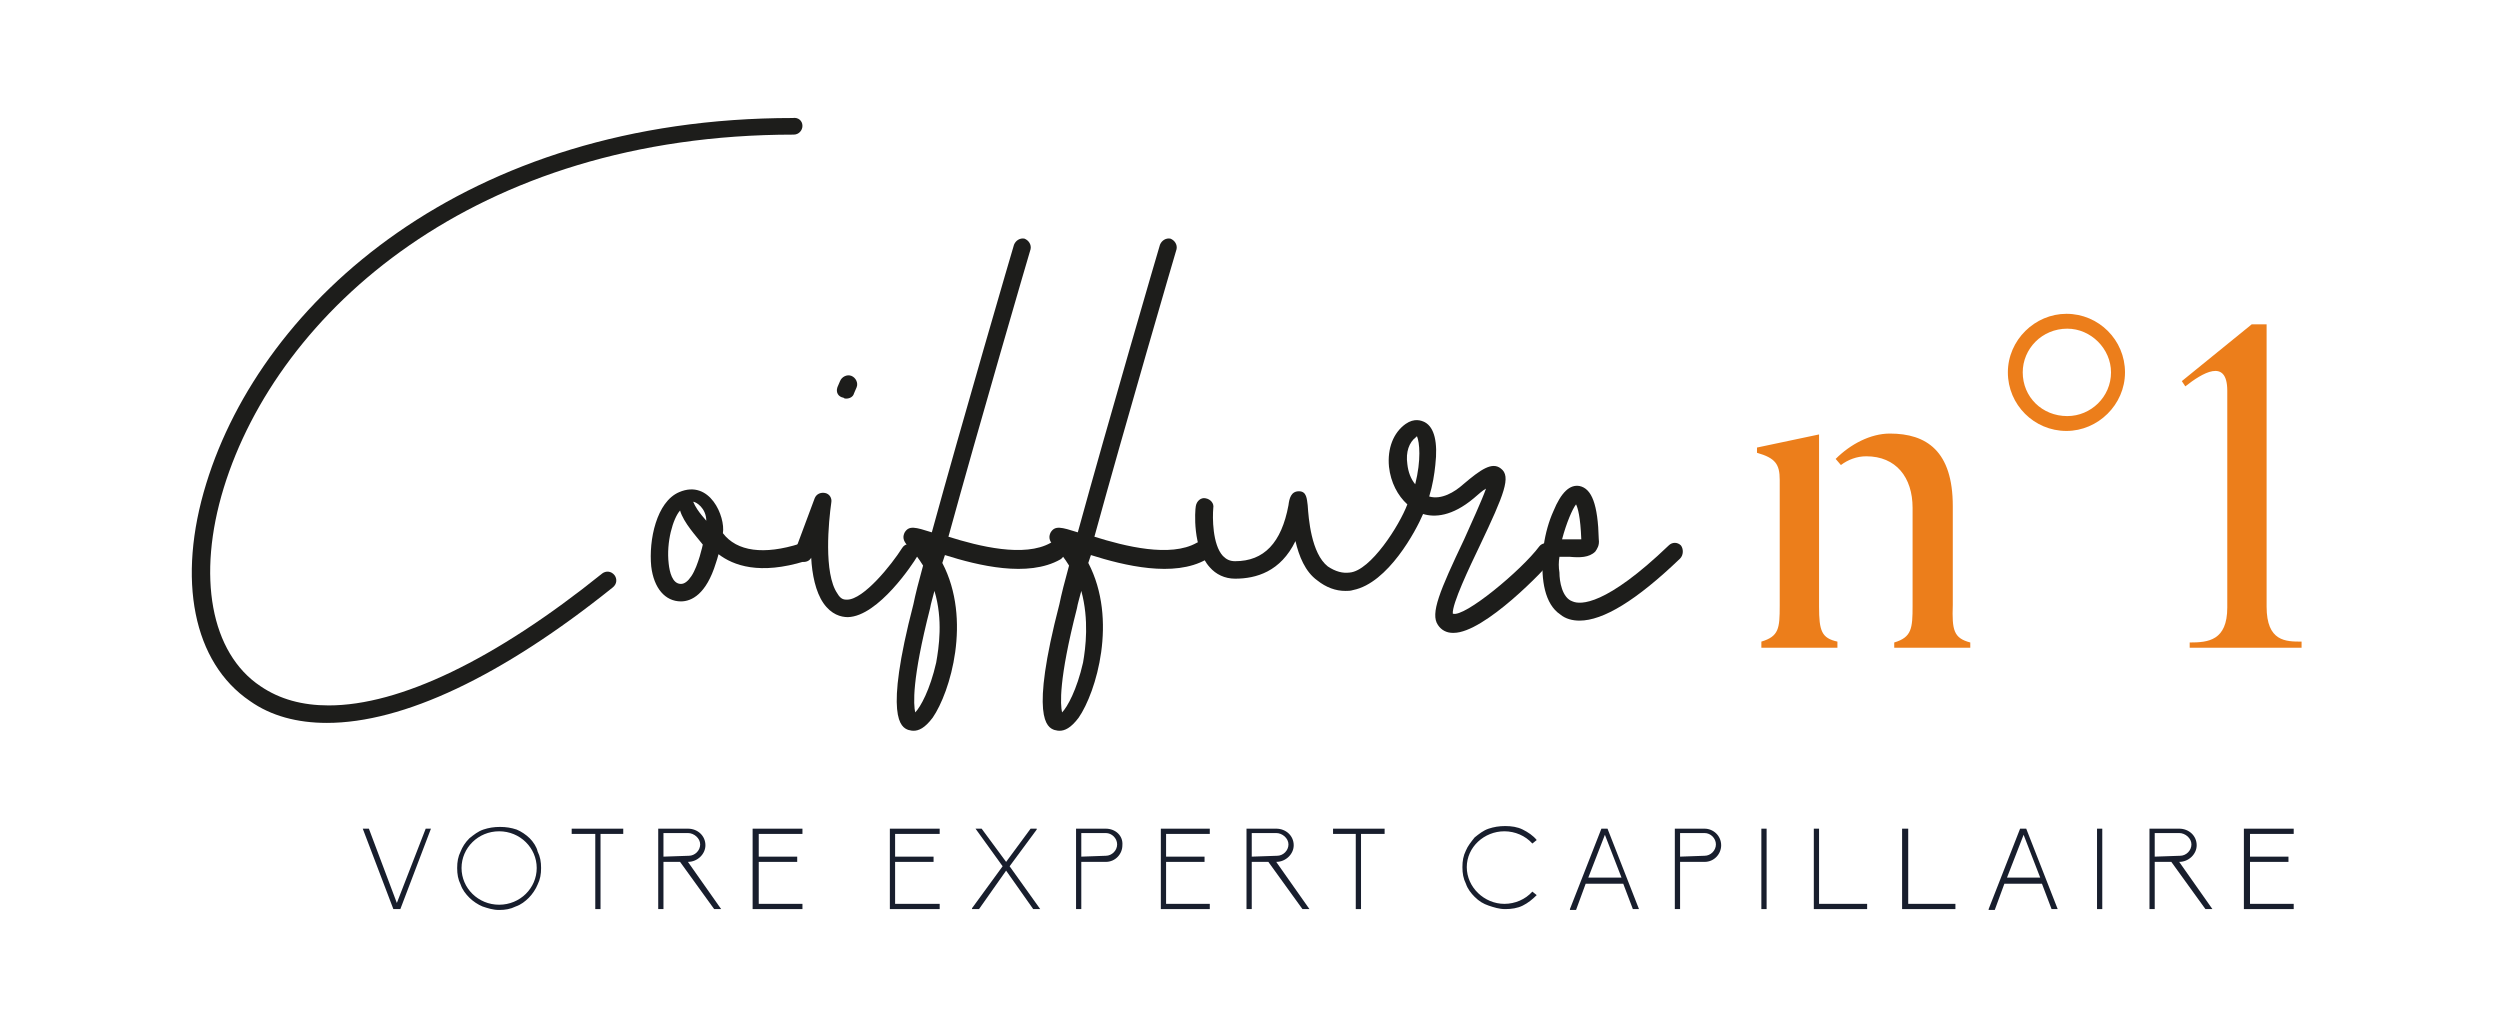 <?xml version="1.0" encoding="utf-8"?>
<!-- Generator: Adobe Illustrator 21.0.0, SVG Export Plug-In . SVG Version: 6.00 Build 0)  -->
<svg version="1.1" id="Calque_1" xmlns="http://www.w3.org/2000/svg" xmlns:xlink="http://www.w3.org/1999/xlink" x="0px" y="0px"
	 viewBox="0 0 286 118" style="enable-background:new 0 0 286 118;" xml:space="preserve">
<style type="text/css">
	.st0{fill:#181E2D;}
	.st1{fill:#1D1D1B;}
	.st2{fill:#EC7E1B;}
</style>
<g>
	<g>
		<polygon class="st0" points="45.4,103.3 42.2,94.8 42.1,94.8 41.5,94.8 45,104 45,104 45.8,104 49.3,94.8 49.4,94.8 48.7,94.8 		
			"/>
		<path class="st0" d="M60.6,95.9c-0.4-0.4-1-0.8-1.5-1c-0.6-0.2-1.2-0.3-1.9-0.3s-1.3,0.1-1.9,0.3c-0.6,0.2-1.1,0.6-1.6,1
			c-0.5,0.5-0.8,1-1,1.5c-0.3,0.6-0.4,1.2-0.4,1.9c0,0.7,0.1,1.3,0.4,1.9c0.2,0.6,0.6,1.1,1,1.5s1,0.8,1.5,1
			c0.6,0.2,1.2,0.4,1.9,0.4s1.3-0.1,1.9-0.4c0.6-0.2,1.1-0.6,1.5-1s0.8-1,1-1.5c0.3-0.6,0.4-1.2,0.4-1.9c0-0.7-0.1-1.3-0.4-1.9
			C61.4,96.9,61,96.3,60.6,95.9z M61.4,99.3c0,2.3-1.9,4.2-4.3,4.2s-4.3-1.9-4.3-4.2s1.9-4.2,4.3-4.2S61.4,97,61.4,99.3z"/>
		<polygon class="st0" points="65.4,95.4 68.1,95.4 68.1,104 68.7,104 68.7,95.4 71.3,95.4 71.3,94.8 65.4,94.8 		"/>
		<path class="st0" d="M78.7,98.6c1.1,0,2-0.9,2-1.9c0-1.1-0.9-1.9-2-1.9h-3.4v9.2h0.6v-5.4h1.9l3.9,5.4l0,0h0.8L78.7,98.6
			L78.7,98.6z M75.9,98v-2.7h2.8c0.7,0,1.4,0.6,1.4,1.3c0,0.7-0.6,1.3-1.3,1.3l0,0L75.9,98L75.9,98z"/>
		<polygon class="st0" points="86.1,104 91.8,104 91.8,103.4 86.8,103.4 86.8,98.6 91.2,98.6 91.2,98 86.8,98 86.8,95.4 91.8,95.4 
			91.8,94.8 86.1,94.8 		"/>
		<polygon class="st0" points="101.8,104 107.5,104 107.5,103.4 102.4,103.4 102.4,98.6 106.8,98.6 106.8,98 102.4,98 102.4,95.4 
			107.5,95.4 107.5,94.8 101.8,94.8 		"/>
		<polygon class="st0" points="118.6,94.9 118.6,94.8 117.9,94.8 115.1,98.6 112.3,94.8 112.3,94.8 111.6,94.8 114.7,99.1 
			111.2,103.9 111.2,104 112,104 115.1,99.6 118.2,104 118.2,104 119,104 115.5,99.1 		"/>
		<path class="st0" d="M126.5,94.8h-3.4v9.2h0.6v-5.4h2.7l0,0h0.1c1.1,0,1.9-0.9,1.9-1.9C128.5,95.6,127.6,94.8,126.5,94.8z
			 M123.7,98v-2.7h2.8c0.7,0,1.3,0.6,1.3,1.3c0,0.7-0.6,1.3-1.3,1.3l0,0L123.7,98L123.7,98z"/>
		<polygon class="st0" points="132.8,104 138.4,104 138.4,103.4 133.4,103.4 133.4,98.6 137.8,98.6 137.8,98 133.4,98 133.4,95.4 
			138.4,95.4 138.4,94.8 132.8,94.8 		"/>
		<path class="st0" d="M146,98.6c1.1,0,2-0.9,2-1.9c0-1.1-0.9-1.9-2-1.9h-3.4v9.2h0.6v-5.4h1.9l3.9,5.4l0,0h0.8L146,98.6L146,98.6z
			 M143.2,98v-2.7h2.8c0.7,0,1.4,0.6,1.4,1.3c0,0.7-0.6,1.3-1.3,1.3l0,0L143.2,98L143.2,98z"/>
		<polygon class="st0" points="152.5,95.4 155.1,95.4 155.1,104 155.7,104 155.7,95.4 158.4,95.4 158.4,94.8 152.5,94.8 		"/>
		<path class="st0" d="M172.1,95.1c1.2,0,2.4,0.5,3.2,1.4l0,0l0.5-0.4l0,0c-0.4-0.5-1-0.9-1.6-1.2c-0.6-0.3-1.3-0.4-2-0.4
			s-1.3,0.1-1.9,0.3c-0.6,0.2-1.1,0.6-1.6,1c-0.4,0.5-0.8,1-1,1.5c-0.3,0.6-0.4,1.2-0.4,1.9c0,0.7,0.1,1.3,0.4,1.9
			c0.2,0.6,0.6,1.1,1,1.5c0.5,0.5,1,0.8,1.6,1s1.2,0.4,1.9,0.4s1.4-0.1,2-0.4s1.1-0.7,1.6-1.2l0,0l-0.5-0.4l0,0
			c-0.8,0.9-2,1.4-3.2,1.4c-2.3,0-4.3-1.9-4.3-4.2S169.8,95.1,172.1,95.1z"/>
		<path class="st0" d="M183.9,94.8h-0.7l-3.6,9.2v0.1h0.7l1.1-3h4.3l1.1,2.9l0,0h0.7L183.9,94.8L183.9,94.8z M185.5,100.4h-3.8
			l1.9-4.9L185.5,100.4z"/>
		<path class="st0" d="M195,94.8h-3.4v9.2h0.6v-5.4h2.7l0,0h0.1c1.1,0,1.9-0.9,1.9-1.9C196.9,95.6,196,94.8,195,94.8z M192.2,98
			v-2.7h2.8c0.7,0,1.3,0.6,1.3,1.3c0,0.7-0.6,1.3-1.3,1.3l0,0L192.2,98L192.2,98z"/>
		<rect x="201.5" y="94.8" class="st0" width="0.6" height="9.2"/>
		<polygon class="st0" points="208.1,94.8 207.5,94.8 207.5,104 213.6,104 213.6,103.4 208.1,103.4 		"/>
		<polygon class="st0" points="218.3,94.8 217.6,94.8 217.6,104 223.7,104 223.7,103.4 218.3,103.4 		"/>
		<path class="st0" d="M231.8,94.8h-0.7l-3.6,9.2v0.1h0.7l1.1-3h4.3l1.1,2.9l0,0h0.7L231.8,94.8L231.8,94.8z M233.4,100.4h-3.8
			l1.9-4.9L233.4,100.4z"/>
		<rect x="239.9" y="94.8" class="st0" width="0.6" height="9.2"/>
		<path class="st0" d="M249.3,98.6c1.1,0,2-0.9,2-1.9c0-1.1-0.9-1.9-2-1.9h-3.4v9.2h0.6v-5.4h1.9l3.9,5.4l0,0h0.8L249.3,98.6
			L249.3,98.6z M246.5,98v-2.7h2.8c0.7,0,1.4,0.6,1.4,1.3c0,0.7-0.6,1.3-1.3,1.3l0,0L246.5,98L246.5,98z"/>
		<polygon class="st0" points="262.4,95.4 262.4,94.8 256.7,94.8 256.7,104 262.4,104 262.4,103.4 257.4,103.4 257.4,98.6 
			261.8,98.6 261.8,98 257.4,98 257.4,95.4 		"/>
	</g>
	<g>
		<path class="st1" d="M91.8,14.4c0,0.5-0.4,1-1,1c-36.5,0-59,20.3-65.2,40.4c-3.1,10.1-1.5,18.9,4.2,22.7c2.2,1.5,4.8,2.2,7.8,2.2
			c8.1,0,19-5.2,31.3-15.1c0.4-0.3,1-0.3,1.4,0.2c0.3,0.4,0.3,1-0.2,1.4c-12.7,10.2-24,15.5-32.7,15.5c-3.4,0-6.4-0.8-8.8-2.5
			c-6.5-4.4-8.4-13.9-5-24.9C30,34.5,53.2,13.5,90.7,13.5C91.3,13.4,91.8,13.8,91.8,14.4z"/>
		<path class="st1" d="M104.9,63.7c-0.4,0.7-4.4,6.8-7.9,6.9l0,0c-0.8,0-1.9-0.3-2.8-1.6c-0.9-1.3-1.3-3.3-1.4-5.2
			c-0.2,0.4-0.7,0.6-1.2,0.4c-0.5-0.2-0.8-0.8-0.6-1.3l2.2-5.9c0.2-0.5,0.7-0.7,1.2-0.6c0.5,0.1,0.8,0.6,0.7,1.1
			c-0.3,2.1-0.9,8.1,0.7,10.4c0.4,0.7,0.8,0.7,1.1,0.7c1.9,0,5.1-4,6.3-5.9c0.3-0.5,0.9-0.6,1.4-0.3C105,62.6,105.2,63.2,104.9,63.7
			z M95.8,44.3l0.3-0.7c0.2-0.5,0.8-0.8,1.3-0.6s0.8,0.8,0.6,1.3L97.7,45c-0.1,0.4-0.5,0.6-0.9,0.6c-0.1,0-0.2,0-0.3-0.1
			C95.9,45.4,95.6,44.9,95.8,44.3z"/>
		<path class="st1" d="M121.3,64c-3.7,2.1-9.4,0.7-13.2-0.5c-0.1,0.3-0.2,0.6-0.3,0.9c3.4,6.5,0.9,14.8-1.1,17.7
			c-0.9,1.2-1.6,1.5-2.2,1.5c-0.3,0-0.5-0.1-0.6-0.1c-0.8-0.3-2.8-1.3,0.6-14.4c0.2-1,0.6-2.6,1.1-4.4c-0.5-0.8-1-1.5-1.7-2.2
			s-0.6-1.2-0.4-1.6c0.5-0.8,1.2-0.6,3.1,0c3.4-12.4,9.3-32.6,9.4-32.9c0.2-0.5,0.7-0.8,1.2-0.7c0.5,0.2,0.8,0.7,0.7,1.2
			c-0.1,0.3-6,20.5-9.4,32.9c3.5,1.1,8.7,2.4,11.7,0.7c0.5-0.3,1.1-0.1,1.4,0.4C121.9,63.1,121.8,63.7,121.3,64z M106.9,67.6
			c-0.2,0.8-0.4,1.4-0.5,2c-2.1,8.2-1.9,11-1.7,11.9c0.6-0.6,1.7-2.6,2.4-5.7C107.4,74.1,107.9,70.9,106.9,67.6z"/>
		<path class="st1" d="M138,64c-3.7,2.1-9.4,0.7-13.2-0.5c-0.1,0.3-0.2,0.6-0.3,0.9c3.4,6.5,0.9,14.8-1.1,17.7
			c-0.9,1.2-1.6,1.5-2.2,1.5c-0.3,0-0.5-0.1-0.6-0.1c-0.8-0.3-2.8-1.3,0.6-14.4c0.2-1,0.6-2.6,1.1-4.4c-0.5-0.8-1-1.5-1.7-2.2
			s-0.6-1.2-0.4-1.6c0.5-0.8,1.2-0.6,3.1,0c3.4-12.4,9.3-32.6,9.4-32.9c0.2-0.5,0.7-0.8,1.2-0.7c0.5,0.2,0.8,0.7,0.7,1.2
			c-0.1,0.3-6,20.5-9.4,32.9c3.5,1.1,8.7,2.4,11.7,0.7c0.5-0.3,1.1-0.1,1.4,0.4S138.5,63.7,138,64z M123.7,67.6
			c-0.2,0.8-0.4,1.4-0.5,2c-2.1,8.2-1.9,11-1.7,11.9c0.6-0.6,1.7-2.6,2.4-5.7C124.2,74.1,124.6,70.9,123.7,67.6z"/>
		<path class="st1" d="M177.5,62.3c-0.4-0.3-1.1-0.2-1.4,0.2c-2,2.7-8.6,8.2-9.9,7.7c-0.1-1.1,1.9-5.3,3.1-7.8
			c2.8-5.9,3.6-7.9,2.4-8.8c-1-0.8-2.3,0.1-4.3,1.8c-1,0.9-2.5,1.8-3.9,1.4c0.4-1.3,0.6-2.6,0.7-3.6c0.3-2.6-0.1-4.3-1.2-4.9
			c-0.4-0.2-1.2-0.5-2.2,0.2c-1.4,1-2.1,2.8-1.9,4.9c0.2,1.8,1,3.3,2.1,4.3c-0.9,2.4-4.2,7.6-6.6,7.8c-0.8,0.1-1.6-0.1-2.5-0.7
			c-1.9-1.5-2.2-5.5-2.3-7c-0.1-0.7-0.1-1.6-1-1.6s-1.1,0.8-1.2,1.6c-0.8,4.3-2.8,6.4-6.1,6.4c-0.6,0-1-0.2-1.4-0.6
			c-1.2-1.3-1.2-4.4-1.1-5.5c0.1-0.5-0.3-1-0.9-1.1c-0.5-0.1-1,0.3-1.1,0.9c-0.1,0.5-0.4,4.8,1.6,7c0.7,0.8,1.7,1.3,2.9,1.3
			c2.4,0,5.2-0.8,6.9-4.3c0.4,1.7,1.1,3.5,2.5,4.5c1,0.8,2.1,1.2,3.2,1.2c0.3,0,0.6,0,0.9-0.1c4-0.8,7.2-6.8,8-8.7
			c1.3,0.4,3.3,0.3,5.8-1.8c0.6-0.5,1-0.9,1.4-1.1c-0.5,1.4-1.7,4-2.5,5.8c-2.8,5.9-3.9,8.5-3,9.8c0.4,0.6,1,0.9,1.7,0.9
			c0,0,0,0,0.1,0c3.5,0,10.5-7.3,11.4-8.5C178,63.3,177.9,62.6,177.5,62.3z M161.9,55.4L161.9,55.4c-0.5-0.6-0.8-1.4-0.9-2.3
			c-0.2-1.4,0.2-2.5,1-3.1l0.1-0.1C162.4,50.6,162.6,52.6,161.9,55.4z"/>
		<path class="st1" d="M192.2,63.9c-5,4.8-8.8,7.1-11.5,7.1c-0.8,0-1.6-0.2-2.2-0.7c-1.8-1.2-2.2-4-2-6.7c-0.2-0.4-0.2-0.9,0.1-1.2
			c0.2-1.4,0.6-2.8,1.1-3.9c0.9-2.2,1.9-3.1,3-2.9c1.4,0.3,2.1,2.1,2.2,6.1c0.1,0.7-0.2,1.1-0.4,1.4c-0.7,0.7-1.8,0.7-2.9,0.6
			c-0.3,0-0.8,0-1.2,0c-0.1,0.6-0.1,1.2,0,1.8c0,1,0.3,2.9,1.5,3.3c0.9,0.4,3.8,0.5,11-6.4c0.4-0.4,1-0.4,1.4,0
			C192.6,62.8,192.6,63.5,192.2,63.9z M178.7,61.7c0.1,0,0.1,0,0.2,0c0.3,0,0.5,0,0.8,0c0.4,0,0.9,0,1.2,0c-0.1-2.6-0.4-3.6-0.6-4
			C179.9,58.2,179.2,59.8,178.7,61.7z"/>
		<path class="st1" d="M92.7,62.8c-0.2-0.5-0.7-0.8-1.2-0.6c-4.1,1.3-7.2,0.9-8.8-1.2l0,0c0.3-1.9-1.5-6.2-5-4.7
			c-2.6,1.1-3.5,5.5-3.2,8.5c0.3,2.5,1.6,4,3.4,4c1.2,0,2.9-0.8,4-4.4c0.1-0.3,0.2-0.6,0.3-1c1.7,1.3,4.7,2.4,9.9,0.8
			C92.6,63.9,92.9,63.4,92.7,62.8z M79.1,65.9c-0.4,0.6-0.8,0.9-1.2,0.9c-1,0-1.3-1.4-1.4-2.3c-0.3-2.5,0.5-5.2,1.3-6.1
			c0.4,1.4,1.9,3,2.6,3.9C80.4,62.3,79.9,64.7,79.1,65.9z M79.3,57.4c0.3,0,1.5,0.7,1.5,2.2C80.9,59.6,79.8,58.6,79.3,57.4z"/>
	</g>
	<g>
		<path class="st2" d="M210.2,73.4v0.7h-8.7v-0.7c2-0.6,2.1-1.5,2.1-4.1V54.9c0-1.8-0.5-2.5-2.6-3.1v-0.6l7.1-1.5v19.7
			C208.1,72.2,208.4,73,210.2,73.4z M225.4,73.5v0.6h-8.7v-0.6c2-0.6,2.1-1.6,2.1-4.2V58.1c0-3.5-1.9-5.9-5.3-5.9
			c-1.1,0-2.1,0.4-2.9,1l-0.6-0.7c1.7-1.7,4-2.9,6.2-2.9c4.2,0,7.2,2,7.2,8.3v11.3C223.3,72.1,223.5,73,225.4,73.5z"/>
		<path class="st2" d="M236.4,35.9c3.7,0,6.7,3,6.7,6.7s-3.1,6.7-6.7,6.7c-3.7,0-6.7-3-6.7-6.7S232.8,35.9,236.4,35.9z M236.5,47.6
			c2.7,0,5-2.2,5-5c0-2.7-2.3-5-5-5c-2.9,0-5.1,2.3-5.1,5C231.4,45.4,233.6,47.6,236.5,47.6z"/>
		<path class="st2" d="M263.3,74.1h-12.8v-0.6c2.1,0,4.3-0.2,4.3-4V44.7c0-3.8-2.9-2-4.8-0.5l-0.4-0.6l8-6.5h1.7v32.3c0,4,2.2,4,4,4
			V74.1z"/>
	</g>
</g>
</svg>
